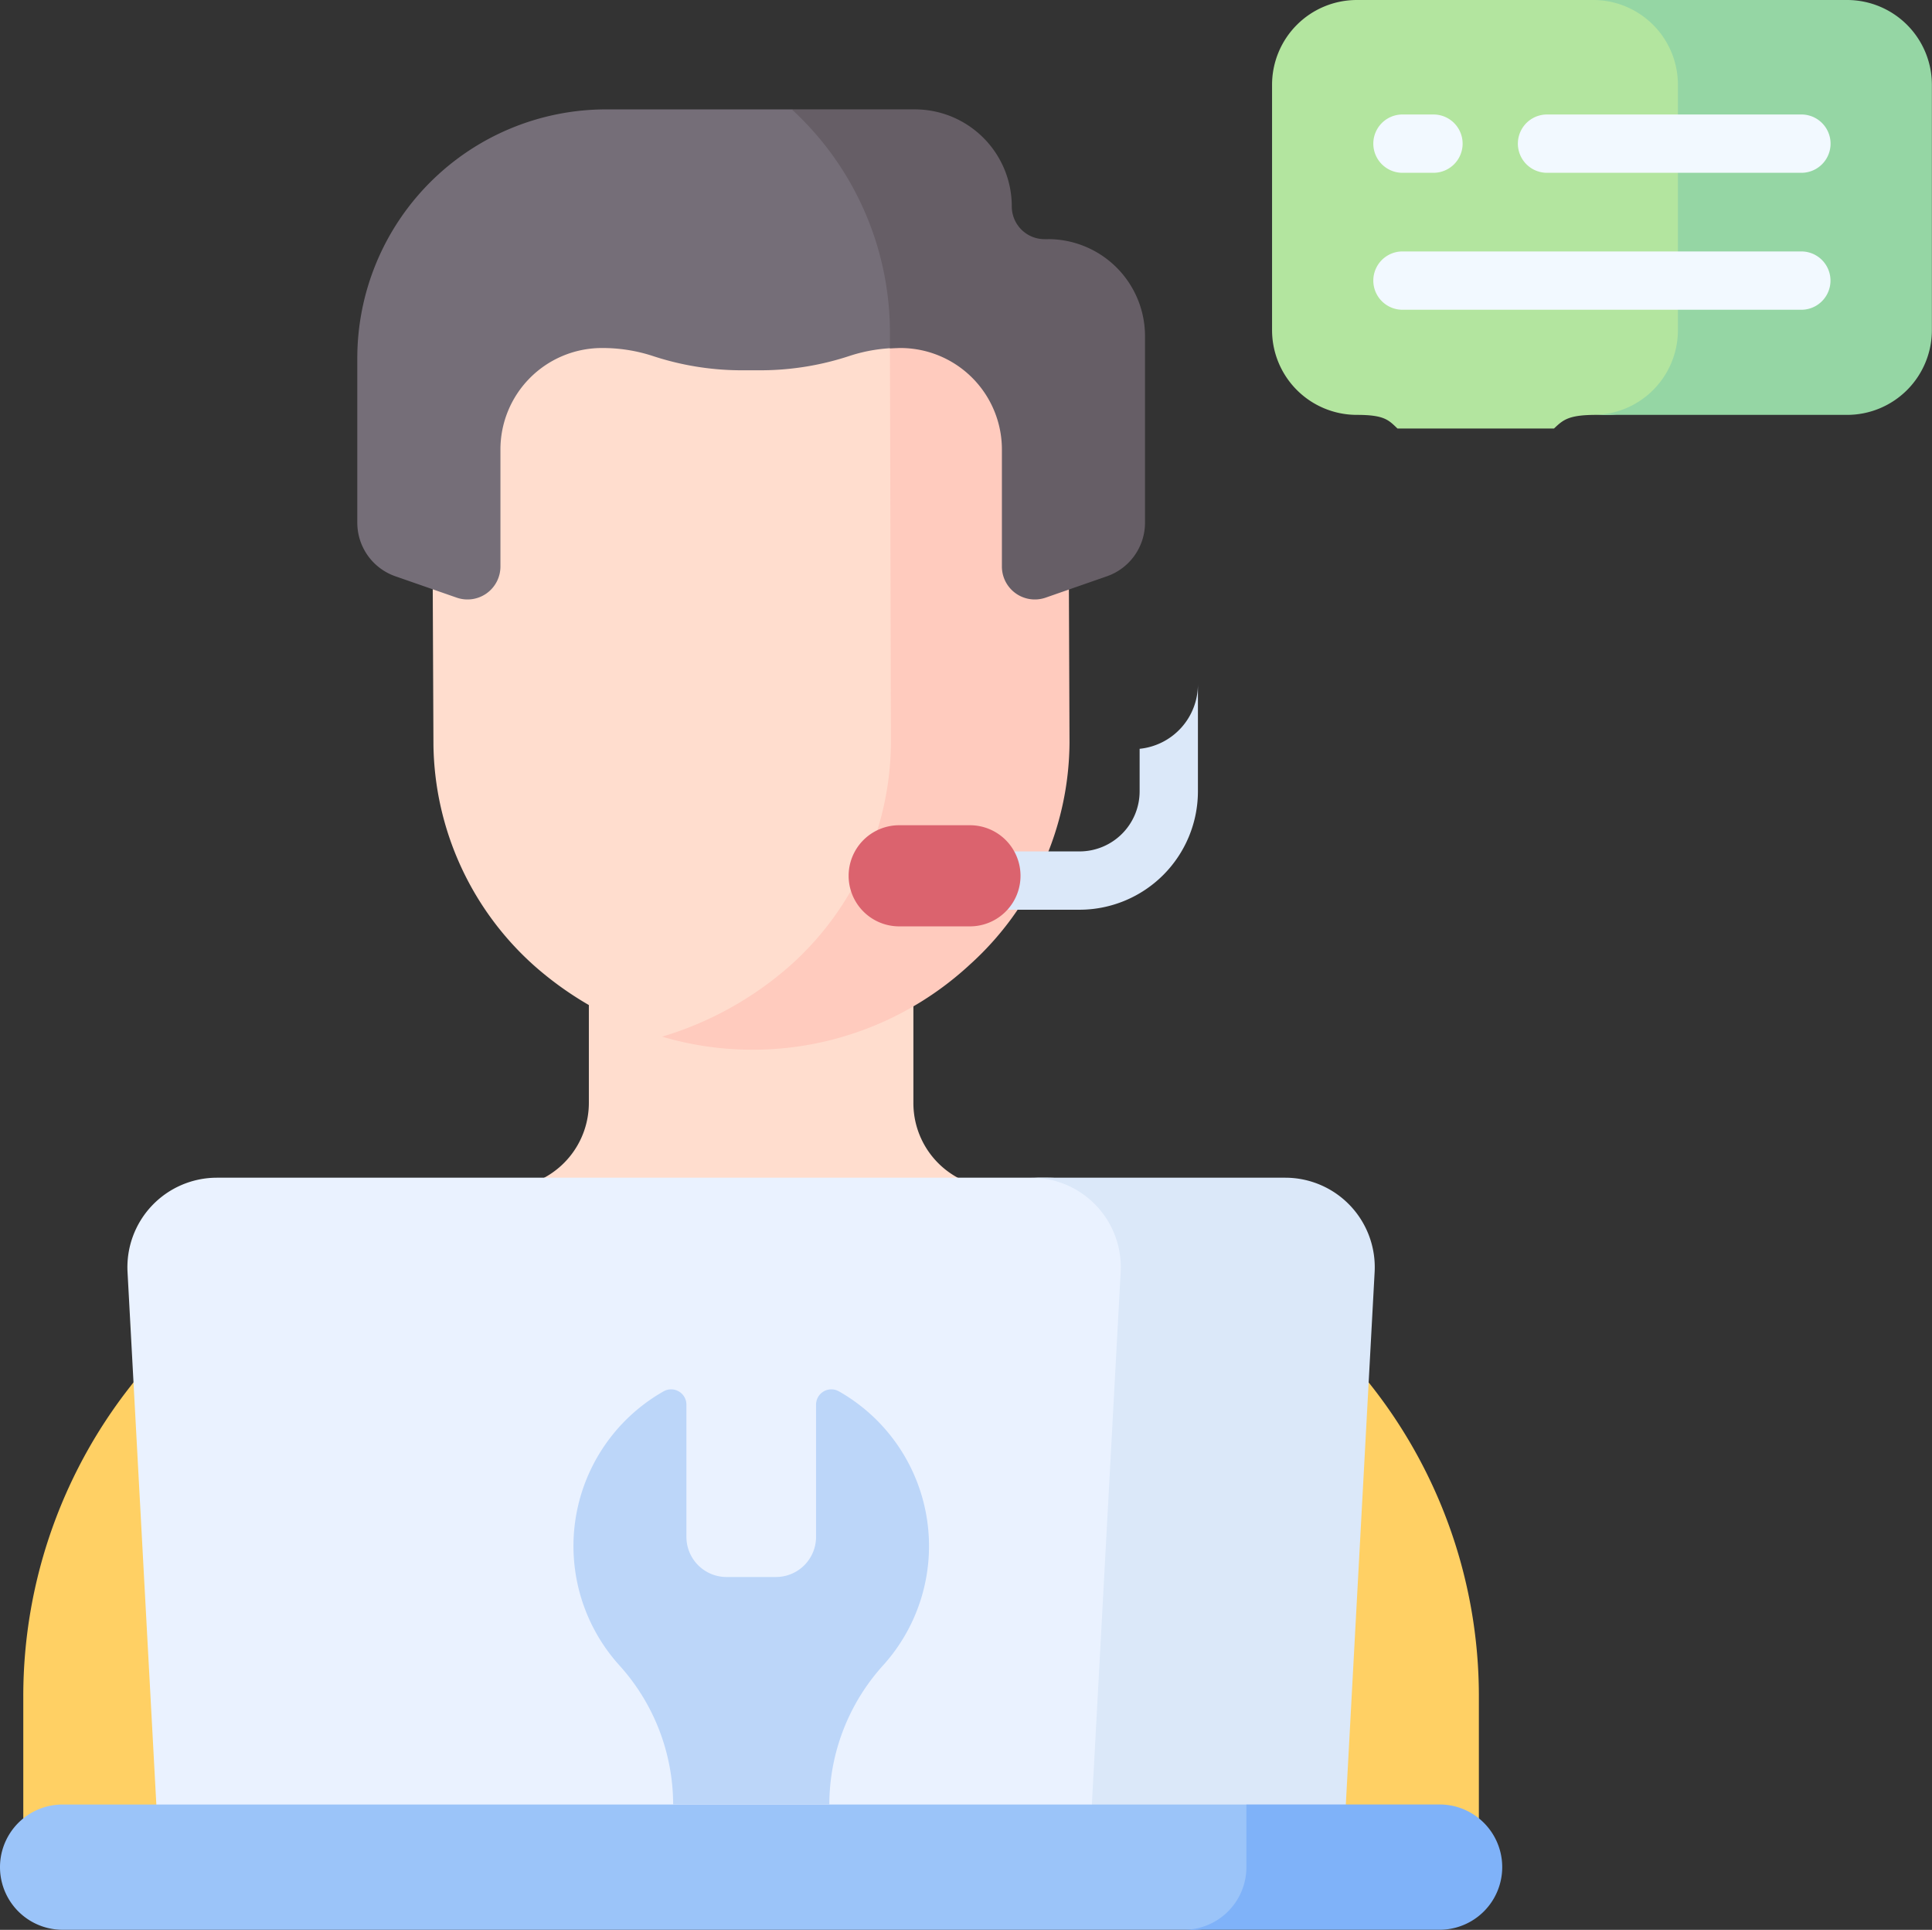 <svg id="Group_28242" data-name="Group 28242" xmlns="http://www.w3.org/2000/svg" width="67.866" height="67.78" viewBox="0 0 67.866 67.78">
  <rect x="0" y="0" width="67.866" height="67.78" fill="#333333" stroke="none"/>
  <g id="Group_28241" data-name="Group 28241" transform="translate(0 0)">
    <g id="Group_28236" data-name="Group 28236">
      <g id="Group_28232" data-name="Group 28232" transform="translate(44.684)">
        <path id="Path_7977" data-name="Path 7977" d="M348.862.322h-8.773A2.978,2.978,0,0,0,337.111,3.3v8.615a2.978,2.978,0,0,0,2.978,2.978c.972,0,1.116.182,1.427.478h5.5c.319-.3.5-.478,1.483-.478h.426a2.978,2.978,0,0,0,2.916-2.978V3.3A2.978,2.978,0,0,0,348.862.322Z" transform="translate(-337.111 -0.322)" fill="#b3e59f"/>
        <path id="Path_7978" data-name="Path 7978" d="M431.146.322h-8.921A2.978,2.978,0,0,1,425.2,3.3v8.615a2.978,2.978,0,0,1-2.916,2.978h8.859a2.978,2.978,0,0,0,2.978-2.978V3.3A2.979,2.979,0,0,0,431.146.322Z" transform="translate(-410.943 -0.322)" fill="#95d6a4"/>
        <g id="Group_28231" data-name="Group 28231" transform="translate(3.561 4.02)">
          <g id="Group_28228" data-name="Group 28228">
            <g id="Group_28226" data-name="Group 28226" transform="translate(5.074)">
              <path id="Path_7979" data-name="Path 7979" d="M412.223,32.7h-8.936a1.024,1.024,0,0,1,0-2.048h8.936a1.024,1.024,0,0,1,0,2.048Z" transform="translate(-402.263 -30.651)" fill="#f2f9ff"/>
            </g>
            <g id="Group_28227" data-name="Group 28227">
              <path id="Path_7980" data-name="Path 7980" d="M366.093,32.7H365a1.024,1.024,0,0,1,0-2.048h1.089a1.024,1.024,0,0,1,0,2.048Z" transform="translate(-363.98 -30.651)" fill="#f2f9ff"/>
            </g>
          </g>
          <g id="Group_28230" data-name="Group 28230" transform="translate(0 4.811)">
            <g id="Group_28229" data-name="Group 28229">
              <path id="Path_7981" data-name="Path 7981" d="M379.015,68.994H365a1.024,1.024,0,0,1,0-2.048h14.011a1.024,1.024,0,1,1,0,2.048Z" transform="translate(-363.98 -66.946)" fill="#f2f9ff"/>
            </g>
          </g>
        </g>
      </g>
      <g id="Group_28235" data-name="Group 28235" transform="translate(0 30.552)">
        <g id="Group_28234" data-name="Group 28234">
          <g id="Group_28233" data-name="Group 28233">
            <path id="Path_7982" data-name="Path 7982" d="M154.038,241.933A2.982,2.982,0,0,1,151.619,239v-8.191h-11.4V239a2.989,2.989,0,0,1-2.419,2.929l2.817,3.78h10.605S154.255,241.975,154.038,241.933Z" transform="translate(-119.534 -230.813)" fill="#ffddce"/>
            <path id="Path_7983" data-name="Path 7983" d="M57.312,341v-4.867a17.613,17.613,0,0,0-14.285-17.3c-.812-.156-22.561,0-22.561,0a17.613,17.613,0,0,0-14.285,17.3V341Z" transform="translate(-5.363 -307.11)" fill="#ffd064"/>
            <path id="Path_7984" data-name="Path 7984" d="M66.117,312.374h-29.2a3.144,3.144,0,0,0-3.139,3.314l1.1,20.328h33.27l1.1-20.328A3.144,3.144,0,0,0,66.117,312.374Z" transform="translate(-29.298 -301.563)" fill="#eaf2ff"/>
            <path id="Path_7985" data-name="Path 7985" d="M282.231,312.374H273.31a3.144,3.144,0,0,1,3.139,3.314l-1.1,20.328h8.921l1.1-20.328A3.144,3.144,0,0,0,282.231,312.374Z" transform="translate(-237.083 -301.563)" fill="#dbe8f9"/>
            <path id="Path_7986" data-name="Path 7986" d="M44.142,480.654v-1.681l-.358-.521H2.2a2.2,2.2,0,1,0,0,4.4H41.941a2.2,2.2,0,0,0,2.2-2.2Z" transform="translate(0 -445.627)" fill="#9bc4f9"/>
            <path id="Path_7987" data-name="Path 7987" d="M322.689,478.451h-6.784v2.2a2.2,2.2,0,0,1-2.2,2.2h8.986a2.2,2.2,0,0,0,0-4.4Z" transform="translate(-272.122 -445.627)" fill="#7fb2f9"/>
          </g>
        </g>
        <path id="Path_7988" data-name="Path 7988" d="M160.922,383.05a7.3,7.3,0,0,1,1.884-4.881l.027-.03a6.247,6.247,0,0,0-1.577-9.6.537.537,0,0,0-.8.465v4.647a1.41,1.41,0,0,1-1.41,1.41h-1.734a1.41,1.41,0,0,1-1.41-1.41v-4.647a.537.537,0,0,0-.8-.465,6.247,6.247,0,0,0-1.577,9.6l.027.03a7.3,7.3,0,0,1,1.884,4.881Z" transform="translate(-131.79 -350.226)" fill="#bcd6f9"/>
      </g>
    </g>
    <g id="Group_28240" data-name="Group 28240" transform="translate(12.551 3.841)">
      <g id="Group_28239" data-name="Group 28239">
        <g id="Group_28238" data-name="Group 28238">
          <g id="Group_28237" data-name="Group 28237">
            <path id="Path_7989" data-name="Path 7989" d="M127.392,71.938a10.823,10.823,0,0,0,3.572-7.966l-.037-14.678a11.023,11.023,0,0,0-1.234-5.081,11.744,11.744,0,0,0-4.011-.736A11.064,11.064,0,0,0,114.554,54.5l.009,2.165.033,7.268a10.577,10.577,0,0,0,3.557,7.757,11.845,11.845,0,0,0,5.174,2.654A12.356,12.356,0,0,0,127.392,71.938Z" transform="translate(-111.921 -41.599)" fill="#ffddce"/>
            <path id="Path_7990" data-name="Path 7990" d="M189.743,58.018A10.859,10.859,0,0,0,181.99,47.64a10.73,10.73,0,0,1,1.481,5.463l.036,14.348a10.579,10.579,0,0,1-3.492,7.787,11.957,11.957,0,0,1-4.546,2.539,11.232,11.232,0,0,0,10.819-2.539,10.579,10.579,0,0,0,3.492-7.787Z" transform="translate(-164.762 -45.209)" fill="#ffcbbe"/>
            <path id="Path_7991" data-name="Path 7991" d="M108.135,38.465h.776a9.987,9.987,0,0,0,3.095-.513,5.666,5.666,0,0,1,1.691-.272l0-.684a10.981,10.981,0,0,0-1.515-5.588h0a10.939,10.939,0,0,0-1.338-1.806l-.894-.3h-6.521a8.74,8.74,0,0,0-8.74,8.74v5.776A1.993,1.993,0,0,0,96.027,45.7l2.153.75a1.157,1.157,0,0,0,1.537-1.094l0-4.073a3.565,3.565,0,0,1,3.528-3.6h.043a5.667,5.667,0,0,1,1.757.272A9.986,9.986,0,0,0,108.135,38.465Z" transform="translate(-94.689 -29.301)" fill="#756e78"/>
            <path id="Path_7992" data-name="Path 7992" d="M218.819,33.86H218.7a1.151,1.151,0,0,1-1.151-1.151,3.408,3.408,0,0,0-3.408-3.408H209.82a10.651,10.651,0,0,1,3.449,7.893v.5c.12-.007.241-.012.362-.011h.043a3.565,3.565,0,0,1,3.528,3.6l0,4.073a1.157,1.157,0,0,0,1.537,1.094l2.152-.75a1.994,1.994,0,0,0,1.338-1.883V37.267a3.407,3.407,0,0,0-3.407-3.408Z" transform="translate(-194.559 -29.301)" fill="#665e66"/>
            <path id="Path_7993" data-name="Path 7993" d="M240.243,183.912v1.494a2.112,2.112,0,0,1-2.11,2.11h-6.305a1.024,1.024,0,0,0,0,2.048h6.305a4.163,4.163,0,0,0,4.158-4.158v-3.759A2.277,2.277,0,0,1,240.243,183.912Z" transform="translate(-212.762 -161.454)" fill="#dbe8f9"/>
            <path id="Path_7994" data-name="Path 7994" d="M228.923,222.538h-2.57a1.776,1.776,0,0,1,0-3.551h2.57a1.776,1.776,0,0,1,0,3.551Z" transform="translate(-207.36 -193.844)" fill="#db636e"/>
          </g>
        </g>
      </g>
    </g>
  </g>
</svg>
